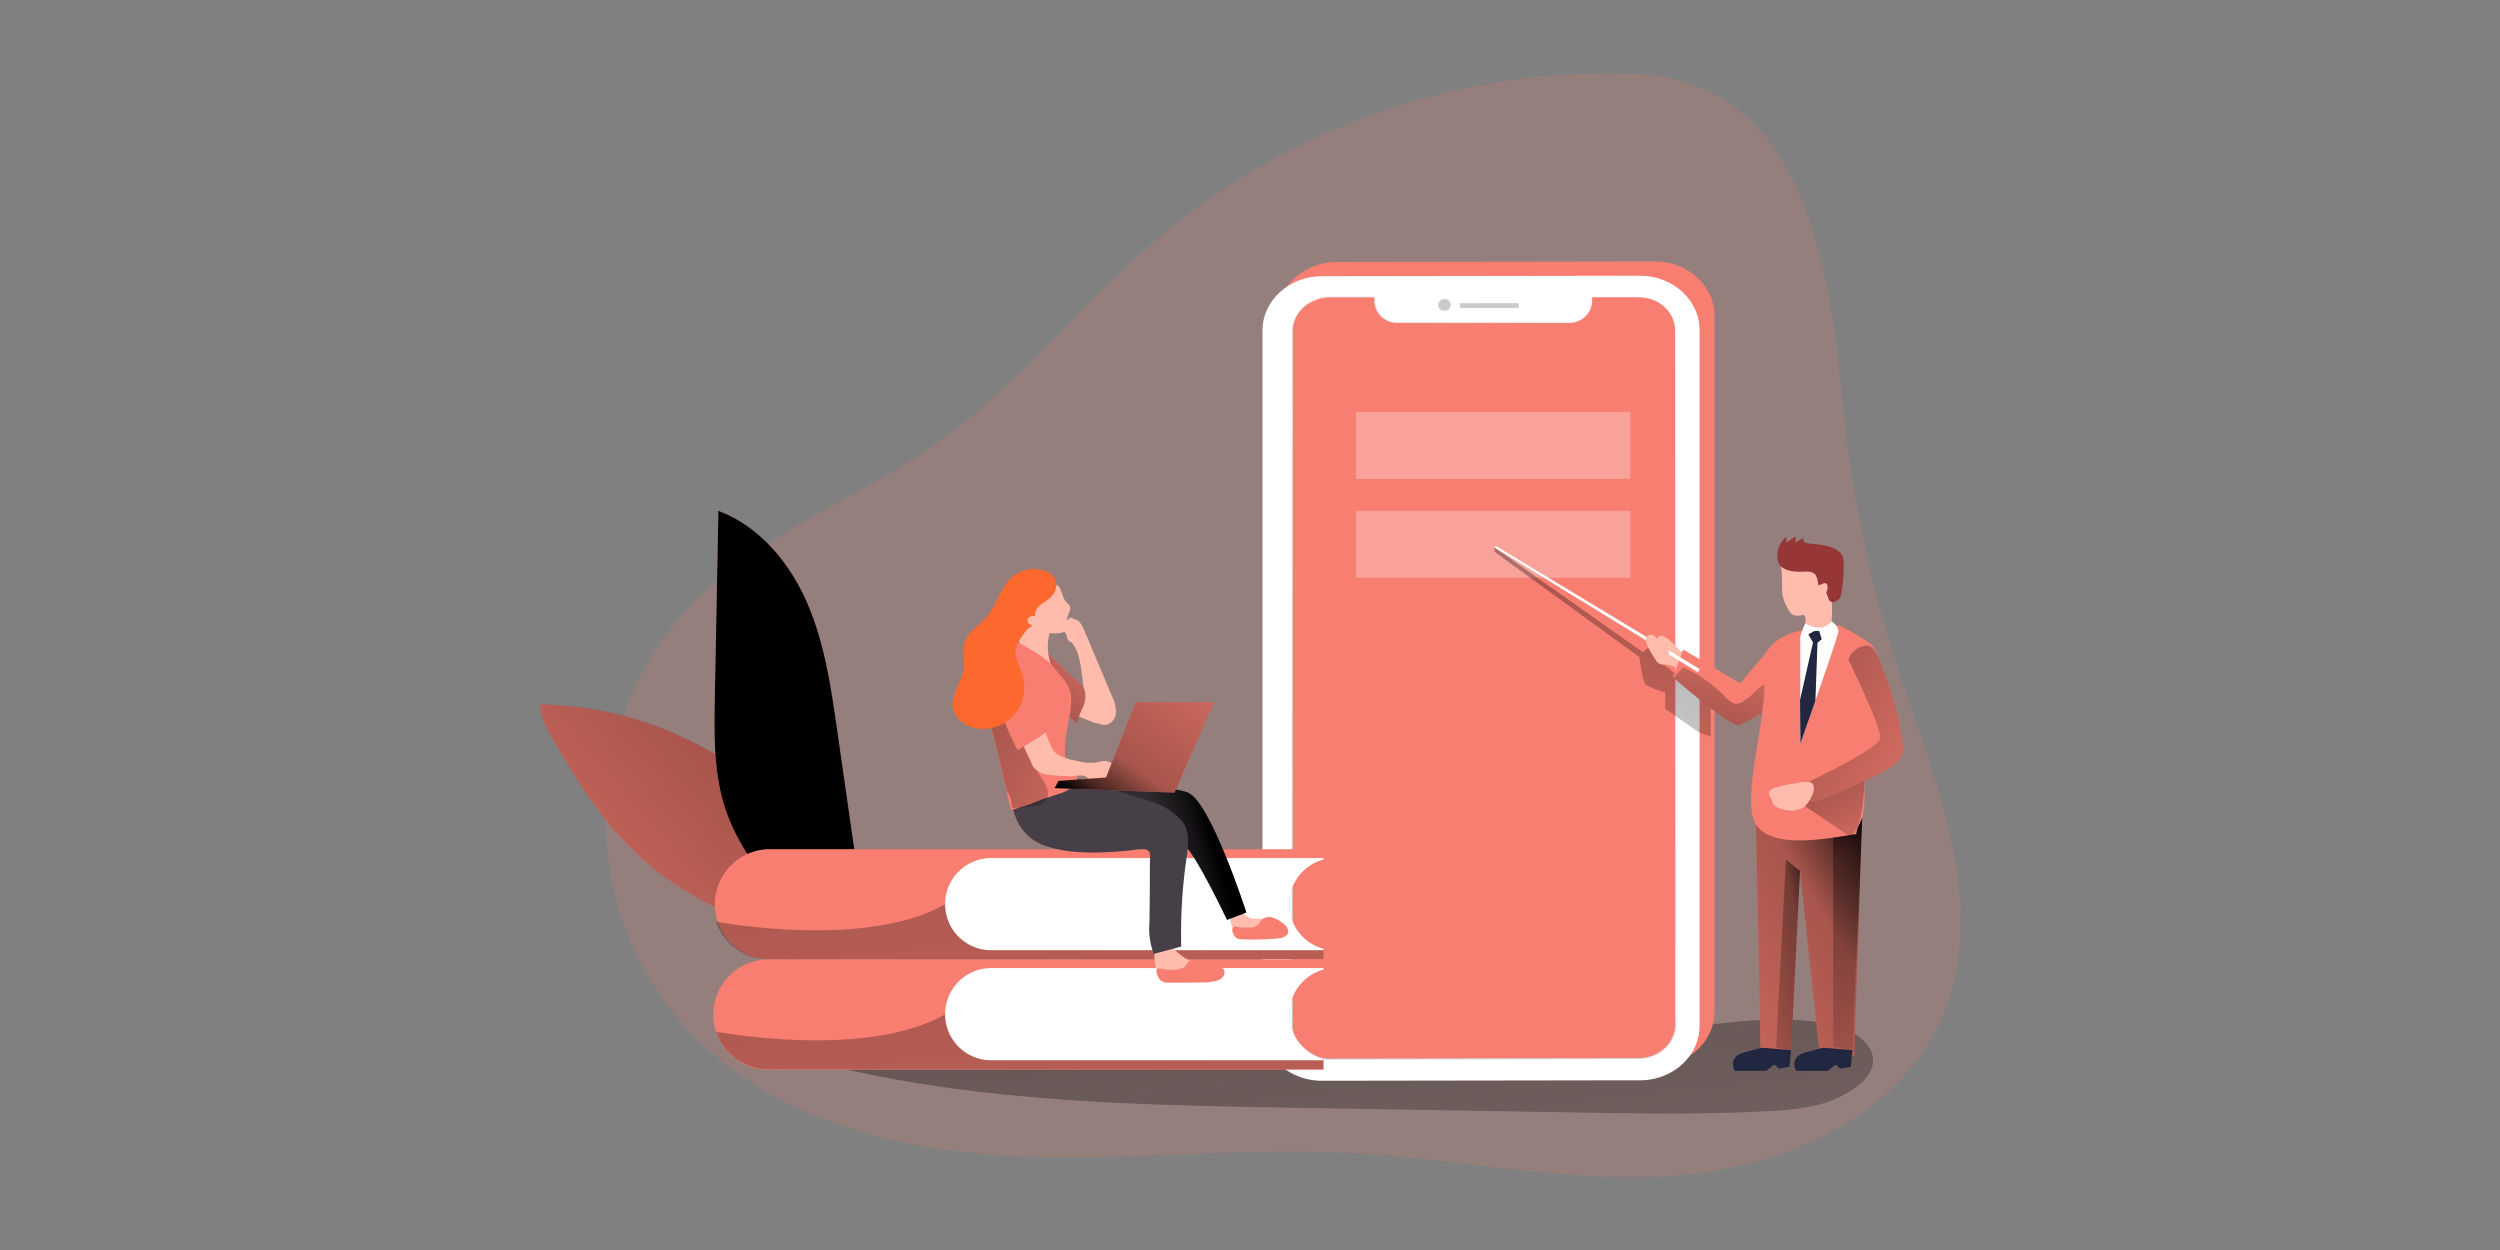 <svg xmlns="http://www.w3.org/2000/svg" xmlns:xlink="http://www.w3.org/1999/xlink" width="800" height="400" xmlns:v="https://vecta.io/nano"><rect width="100%" height="100%" fill="#808080" stroke="none"/><style><![CDATA[.B{fill:#f77e71}.C{fill:#ffbbab}.D{fill:#fff}]]></style><defs><linearGradient id="A" x1="174.77" x2="202.08" y1="165.62" y2="421.46" gradientUnits="userSpaceOnUse"><stop offset=".01"/><stop stop-opacity=".7" offset=".08"/><stop stop-opacity=".32" offset=".21"/><stop stop-opacity="0" offset="1"/></linearGradient><linearGradient id="B" x1="283.665" x2="152.429" y1="92.098" y2="206.322" gradientUnits="userSpaceOnUse"><stop stop-color="#fff" offset="0"/><stop stop-color="#cbcbcb" offset="1"/></linearGradient><linearGradient id="C" x1="244.95" x2="214.28" y1="113.63" y2="215.44" xlink:href="#A"/><linearGradient id="D" x1="210.537" x2="210.646" y1="37.83" y2="45.88" xlink:href="#B"/><linearGradient id="E" x1="210.069" x2="209.466" y1="65.471" y2="71.356" xlink:href="#B"/><linearGradient id="F" x1="77.6" x2="-22.9" y1="157.17" y2="242.81" gradientUnits="userSpaceOnUse"><stop offset=".01"/><stop stop-opacity=".7" offset=".13"/><stop stop-opacity=".32" offset=".25"/><stop stop-opacity="0" offset="1"/></linearGradient><linearGradient id="G" x1="1581.13" x2="1732.52" y1="231.98" y2="92.09" xlink:href="#F"/><linearGradient id="H" x1="112.46" x2="132.46" y1="163.82" y2="142.38" xlink:href="#A"/><linearGradient id="I" x1="100.89" x2="131.07" y1="123.79" y2="377.48" xlink:href="#A"/><linearGradient id="J" x1="143.71" x2="91.13" y1="162.16" y2="177.49" xlink:href="#A"/><linearGradient id="K" x1="100.89" x2="131.07" y1="147.28" y2="400.96" xlink:href="#A"/><linearGradient id="L" x1="89.23" x2="153.21" y1="160.3" y2="185.33" xlink:href="#A"/><linearGradient id="M" x1="118.61" x2="154.71" y1="157.99" y2="107.84" xlink:href="#A"/><linearGradient id="N" x1="291.7" x2="211.5" y1="171.6" y2="219.31" xlink:href="#A"/><linearGradient id="O" x1="260.5" x2="303.3" y1="167.43" y2="204.18" xlink:href="#A"/><linearGradient id="P" x1="256.1" x2="266.8" y1="170.62" y2="137.53" xlink:href="#A"/><linearGradient id="Q" x1="280.5" x2="296.4" y1="168.75" y2="202.61" xlink:href="#A"/><linearGradient id="R" x1="275.7" x2="246.1" y1="185.69" y2="192.34" xlink:href="#A"/><linearGradient id="S" x1="263.4" x2="321.7" y1="151.64" y2="182.77" xlink:href="#A"/><linearGradient id="T" xlink:href="#A"/><linearGradient id="U" xlink:href="#B"/><linearGradient id="V" xlink:href="#F"/><path id="W" d="M113.72 151.88s19.55-.6 24.4 1.43 12.4 25.52 12.4 25.52l-4.08 1.56s-6.94-14.62-9.22-15.93-26.7-6.1-26.7-6.1-1.87-1.43 3.2-6.47z"/><path id="X" d="M135.25 153.3l-25.55-.96.82-1.55 10.13-.72 6.3-16.05h16.68z"/><path id="Y" d="M266.6 208.16l1.88-38.16 4.1 38.16 7.46 1.25 1.7-50.84-22.63 1.57.97 48.02z"/></defs><g transform="matrix(1.502 0 0 1.502 172.72 23.395)"><path d="M133.07 34.05c-17 14.18-30.64 32.2-48.7 44.95-16.7 11.8-36.85 18.87-51.22 33.4-25.525 25.82-25.49 67.383.08 93.16 17.18 17.32 42.6 23.84 66.94 25.13s48.8-1.92 73.15-.6c23.05 1.24 46 6.52 69 4.76s47.4-12.6 56.5-33.8c10.06-23.47-1.47-49.88-9.42-74.15a262.36 262.36 0 0 1-11.84-56.51c-2.76-28.74-7.83-68.65-44-70.24a149.18 149.18 0 0 0-100.47 33.91z" opacity=".18" class="B"/><path transform="translate(-8.7 -25.02)" d="M245.55 229.38c-54.6 7-109.94 1.62-165 1.78-4 0-9.45 1.66-8.82 5.6 32 7.56 65.23 8.15 98.13 8.7l59.87 1c13.7.23 27.4.46 41-.3 5.1-.3 10.3-.76 14.9-3 12.9-6.3 6.5-14.6-4.62-16-11.75-1.48-23.77.73-35.46 2.23z" fill="url(#T)"/><path d="M157.16 51.87v148.2c0 6.4 5.68 11.6 12.68 11.58l67.76-.1c7 0 12.68-5.22 12.68-11.62V51.72c0-6.4-5.68-11.6-12.68-11.58l-67.76.1c-7 .01-12.68 5.22-12.68 11.63zm6.46.1c0-3.95 3.5-7.16 7.82-7.16H181v.88a4.8 4.8 0 0 0 5 4.57l36.43-.06a4.82 4.82 0 0 0 5-4.58v-.88h9.86c4.32 0 7.82 3.2 7.82 7.14v147.75c0 3.95-3.5 7.15-7.82 7.16l-65.84.1c-4.32 0-7.82-3.2-7.82-7.14z" class="B"/><path d="M153.97 54.9v148.2c0 6.4 5.68 11.6 12.68 11.58l67.77-.1c7 0 12.68-5.2 12.68-11.62V54.77c0-6.4-5.68-11.6-12.68-11.6l-67.77.1c-7 .01-12.68 5.22-12.68 11.62zm6.47.1c0-4 3.5-7.16 7.8-7.17h9.55v.88a4.79 4.79 0 0 0 5 4.56h36.42a4.82 4.82 0 0 0 5-4.59v-.87h9.87c4.3 0 7.8 3.2 7.8 7.14v147.7c0 3.94-3.5 7.15-7.8 7.16l-65.8.14c-4.32 0-7.8-3.2-7.8-7.14z" class="D"/><path transform="translate(-8.7 -25.02)" d="M169.14 80v147.82c0 4 3.5 7.15 7.8 7.14l65.85-.1c4.3 0 7.8-3.22 7.8-7.16V79.9c0-4-3.5-7.15-7.8-7.14h-9.87v.87a4.82 4.82 0 0 1-5 4.59H191.5a4.79 4.79 0 0 1-5-4.56v-.88H177c-4.37.1-7.86 3.3-7.86 7.2z" fill="none" stroke="url(#U)" stroke-miterlimit="10" stroke-width=".45"/><path d="M160.44 54.98V202.8c0 4 3.5 7.15 7.8 7.14l65.85-.1c4.3 0 7.8-3.22 7.8-7.16V54.9c0-4-3.5-7.15-7.8-7.14h-9.87v.87a4.82 4.82 0 0 1-5 4.59H182.8a4.79 4.79 0 0 1-5-4.56v-.88h-9.5c-4.37.1-7.86 3.3-7.86 7.2z" class="B"/><path opacity=".28" d="M173.9 93.26h58.45v14.28H173.9zm0-21.08h58.45v14.28H173.9z" class="D"/><path transform="translate(-8.7 -25.02)" d="M212.12 126.1v.9L243 149.46s.57 5.3 1.4 5.92a21.5 21.5 0 0 0 4.07 1.6v3.5l7.37 5.1 2.33.8V159l-10.08-8-3.15-3.6-1.22 1z" fill="url(#C)"/><path fill="url(#D)" d="M208.57 50.03V49l-12.5.02v1.02z"/><ellipse transform="rotate(359.44 -2364 951.24)" cx="201.45" cy="74.42" rx="1.36" ry="1.25" fill="url(#E)"/><path d="M0 134.5c.06 2.5 1.3 4.82 2.54 7 5.62 9.93 11.93 19.72 20.65 27.1 12.8 10.84 29.58 15.5 45.78 19.9-1.45-.7-3.2-8.17-3.84-9.8l-3.63-9.7c-1.9-5.1-5.9-9.22-9.8-13a77.62 77.62 0 0 0-31.22-18.32A73.76 73.76 0 0 0 0 134.5z" class="B"/><path transform="translate(-8.7 -25.02)" d="M8.7 159.52c.06 2.5 1.3 4.82 2.54 7 5.62 9.93 11.93 19.72 20.65 27.1 12.8 10.84 29.58 15.5 45.78 19.9-1.45-.7-3.2-8.17-3.84-9.8L70.2 194c-1.9-5.1-5.9-9.22-9.8-13a77.62 77.62 0 0 0-31.22-18.32 73.76 73.76 0 0 0-20.49-3.16z" fill="url(#V)"/><path d="M63.38 140.06c-1.32-9.24-2.68-18.62-6.4-27.18S46.8 96.52 38.06 93.26q-.37 19.86-.76 39.72c-.14 7.65-.27 15.44 1.92 22.77 3.84 12.83 17.2 27.9 30.08 32.14 1.9-6.17-1.3-15.5-2.2-21.92z" class="B"/><path transform="translate(-8.7 -25.02)" d="M72.08 165.08c-1.32-9.24-2.68-18.62-6.4-27.18s-10.17-16.36-18.92-19.62Q46.4 138.14 46 158c-.14 7.65-.27 15.44 1.92 22.77 3.84 12.83 17.2 27.9 30.08 32.14 1.9-6.17-1.3-15.5-2.2-21.92z" fill="url(#G)"/><g class="C"><path d="M113.2 121.2c-.45 0-.73-.48-.84-.92a2 2 0 0 0-.54-1.2c-.18-.14-.44-.23-.5-.45a.61.61 0 0 1 0-.3 3.56 3.56 0 0 1 1.9-2.36c.48.42 1.2.4 1.67.85a5.62 5.62 0 0 1 1.1 1.86l5.88 13.96a8.27 8.27 0 0 1 .89 3.41 2.85 2.85 0 0 1-1.86 2.75 2.64 2.64 0 0 1-2.21-.52 5.11 5.11 0 0 1-1.42-1.86c-1.16-2.34-1.33-5-1.68-7.63s-.6-5.67-2.38-7.6z"/><path d="M112.78 129.56a1 1 0 0 0-.79-.21.83.83 0 0 0-.37.27 4.72 4.72 0 0 0-1 4.15 3.28 3.28 0 0 0 .82 1.68 4.71 4.71 0 0 0 1.63.93l4.82 1.92a2.15 2.15 0 0 0 1.18.22 1.66 1.66 0 0 0 1-.8 3.87 3.87 0 0 0 .4-3.28c-.9-2.8-5.38-3.52-7.7-4.88z"/></g><path d="M107.74 123.1l6.62 6.3c.63.6 1.43 1.14 1.7 2a5.39 5.39 0 0 1-.32 3.64 16.07 16.07 0 0 0-1.31 3.81c0-.48-1.53-1.6-1.87-1.86l-2.26-1.66c-.74-.57-1.66-1.16-1.92-1.9a6.76 6.76 0 0 1-.07-1.44l-.5-7.7z" class="B"/><path transform="translate(-8.7 -25.02)" d="M116.44 148.12l6.62 6.3c.63.6 1.43 1.14 1.7 2a5.39 5.39 0 0 1-.32 3.64 16.07 16.07 0 0 0-1.31 3.81c0-.48-1.53-1.6-1.87-1.86l-2.26-1.66c-.74-.57-1.66-1.16-1.92-1.9A6.76 6.76 0 0 1 117 157l-.5-7.7z" fill="url(#H)"/><path d="M162.56 170.1a9.78 9.78 0 0 0-2.88 6.94 9.66 9.66 0 0 0 .84 4 9.8 9.8 0 0 0 6.46 5.54v2.25H48.72c-6.353-.185-11.407-5.39-11.407-11.745s5.054-11.56 11.407-11.745h118.26v2.25a9.78 9.78 0 0 0-4.42 2.51z" class="B"/><path transform="translate(-8.7 -25.02)" d="M175.68 211.56v2.25H57.42a11.72 11.72 0 0 1-11.13-8c4.5.8 32.93 5.32 48.76-3.7l74.17 4a9.8 9.8 0 0 0 6.46 5.46z" fill="url(#I)"/><path d="M162.56 170.1a9.82 9.82 0 0 0 4.42 16.44v.33h-70.8a9.82 9.82 0 0 1-8.504-14.73 9.82 9.82 0 0 1 8.504-4.91h70.8v.32a9.78 9.78 0 0 0-4.42 2.55z" class="D"/><path d="M148.83 183.54a3 3 0 0 0 1.34.24l7 .17a1.75 1.75 0 0 0 .56-.06 1.1 1.1 0 0 0 .59-1.13 2.86 2.86 0 0 0-2.37-2.37 20.43 20.43 0 0 0-3.59-.22 3.14 3.14 0 0 1-2.51-1.26c-.55-.7-1.2-1.4-2.12-.74-1.43 1.1-.26 4.64 1.1 5.37z" class="C"/><use xlink:href="#W" fill="#473f47"/><use xlink:href="#W" x="8.7" y="25.02" transform="translate(-8.7 -25.02)" fill="url(#J)"/><path d="M162.56 193.58a9.79 9.79 0 0 0-2.88 7 9.65 9.65 0 0 0 .84 3.95 9.77 9.77 0 0 0 6.46 5.54v2.25H48.72a11.74 11.74 0 0 1-10.167-17.61 11.74 11.74 0 0 1 10.167-5.87h118.26v2.24a9.87 9.87 0 0 0-4.42 2.5z" class="B"/><path transform="translate(-8.7 -25.02)" d="M175.68 235v2.25H57.42a11.72 11.72 0 0 1-11.13-8c4.5.8 32.93 5.32 48.76-3.7l74.17 3.95a9.77 9.77 0 0 0 6.46 5.5z" fill="url(#K)"/><path d="M162.56 193.58a9.82 9.82 0 0 0 4.42 16.4v.33h-70.8c-5.423 0-9.82-4.397-9.82-9.82s4.397-9.82 9.82-9.82h70.8v.32a9.87 9.87 0 0 0-4.42 2.59z" class="D"/><path d="M143.47 190.4a3.56 3.56 0 0 1 1.13.18 1 1 0 0 1 .68.84 1.14 1.14 0 0 1-.58.91c-.32.2-.68.32-1 .53a6.22 6.22 0 0 1-.85.6 2.57 2.57 0 0 1-1.64-.07 21.69 21.69 0 0 0-7.49-.47 3.06 3.06 0 0 1-.74 0 2.18 2.18 0 0 1-1.49-1.5 10.67 10.67 0 0 1-.44-4.74 1.06 1.06 0 0 1 .13-.5.87.87 0 0 1 .37-.29c2.38-1.18 3.68 1.17 5.42 2.3a13.25 13.25 0 0 0 6.5 2.2z" class="C"/><path d="M100.46 153.1s-.6 8.88 7.34 11.56c5.5 1.85 11.82 1.5 17.5 1 1-.1 2.1-.33 3.12-.32 2 0 1.6 1.32 1.57 3q0 6.38-.1 12.75a15 15 0 0 0 .93 6.56l5.85-1.56a111.13 111.13 0 0 1 1.06-18.41c.38-2.64.95-5.94-.82-8.2a13.63 13.63 0 0 0-6.53-4.23l-15.84-5z" fill="#473f47"/><path d="M111.87 112.33c.3.5.9.78 1.1 1.33s-.22 1.32-.46 2c-.32.9-.22 1.93-.54 2.85a1.09 1.09 0 0 1-.32.52 1.32 1.32 0 0 1-.49.19 7.11 7.11 0 0 1-2.06.12.6.6 0 0 0-.4 0 .57.57 0 0 0-.18.35 11 11 0 0 0 .08 5.26c.15.56.3 1.26-.1 1.66a1 1 0 0 1-.53.27c-1.3.32-2.57-.65-3.46-1.66a15.33 15.33 0 0 1-2-3 2.85 2.85 0 0 1-.35-1 3.36 3.36 0 0 1 .16-1.24 22.31 22.31 0 0 0 .68-4.38c.1-1.9 0-3.86.68-5.6a3 3 0 0 1 1.15-1.47 3.8 3.8 0 0 1 2-.33 5.39 5.39 0 0 1 3.82 1.25c.3.33.87 2.28 1.24 2.9z" class="C"/><path d="M113.72 151.88a8.07 8.07 0 0 1-3.06 1.67l-2.45.8a25.73 25.73 0 0 0-3.44 1.31l-2.73.88-1.84.55a1.43 1.43 0 0 1 .19-.09c0 0-.4-1.77-1-4.25-1-4.56-2.68-11.5-3.5-14.08a14.71 14.71 0 0 1-.29-5c.4-5.5 2.6-12.68 6.6-12.22 0 0 5.66 2.93 7.37 5.2 1.56 2.1 3.64 3.7 3.66 6.55.05 4-1.62 7.75-1.3 11.9a3.76 3.76 0 0 0 .44 1.73c.48.75 1.43 1.1 1.9 1.86a2.7 2.7 0 0 1-.55 3.19z" class="B"/><path transform="translate(-8.7 -25.02)" d="M116.16 176.1a4.44 4.44 0 0 1 .75 3.26 2 2 0 0 1-.6 1 3.64 3.64 0 0 1-1.63.68 20.84 20.84 0 0 1-3.94.51h-1.4a7.28 7.28 0 0 0-1.21-3.81c-1-4.56-2.68-11.5-3.5-14.08a14.71 14.71 0 0 1-.29-5 12.3 12.3 0 0 0 1.66-2.76c.3-.78.8-1.63 1.64-1.7s1.33.56 1.8 1.14c2.86 3.65 4.95 8.16 7.46 12.08a1 1 0 0 1 .21.58.89.89 0 0 1-.39.53c-1.08.9-2.23 2-2.35 3.38s.98 2.87 1.8 4.18z" fill="url(#L)"/><path d="M104.6 146.64a5.15 5.15 0 0 0 .8 1.5 5.07 5.07 0 0 0 3.43 1.42 43.62 43.62 0 0 0 4.42.23c1 0 2.58-.48 3.42.32.2.2.35.44.56.63a2.8 2.8 0 0 0 1.94.57 15 15 0 0 0 4.48-.6.34.34 0 0 0 .24-.55 8.36 8.36 0 0 0-1.3-2.43 3.1 3.1 0 0 0-2.39-1.19 7.7 7.7 0 0 0-1.41.3 10 10 0 0 1-4.18-.28 12.23 12.23 0 0 1-4.49-1.54 3.51 3.51 0 0 1-.91-1.14 19.14 19.14 0 0 1-1.5-3.73c-.15-.5-.37-1.07-.87-1.24a1.43 1.43 0 0 0-1.08.19 5.37 5.37 0 0 0-2.72 2.81c-.37 1.28 1.05 3.48 1.56 4.73z" class="C"/><path d="M104.42 128.88s3.57 9.66 4.27 10.37-6.88 5-6.88 5-4.94-9.4-4.7-13.47 4.53-5.74 7.32-1.9z" class="B"/><path d="M110.05 109.3a3.91 3.91 0 0 1-1.25 2.42c-.67.63-1.5 1.05-2.2 1.66a2.72 2.72 0 0 0-1.1 2.38 1.24 1.24 0 0 0-1.5.49 1 1 0 0 0 .16 1 1.24 1.24 0 0 0 1 .42 3.91 3.91 0 0 0-1.77 1.42c-1.1 1.65-2.4 2.9-2 5.1.3 1.47 1.1 2.8 1.5 4.24a8.82 8.82 0 0 1-9 11.27c-2.66-.15-5.43-1.88-5.86-4.5-.48-3 2.08-5.65 2.37-8.66.15-1.63-.37-3.3 0-4.9.55-2.2 2.66-3.56 4.26-5.16 3.43-3.45 3.45-9.15 8.86-10.6 2.52-.6 6.76.13 6.5 3.44z" fill="#fc682d"/><use xlink:href="#X" class="B"/><use xlink:href="#X" fill="url(#M)"/><path d="M156.3 179.98a2.45 2.45 0 0 0-2.41.32c-.34.34-.5.8-.85 1.15a2.73 2.73 0 0 1-1.7.58 11.44 11.44 0 0 1-2.92-.16 1 1 0 0 0-.48 0 .67.67 0 0 0-.41.65 2 2 0 0 0 .22.78 2.18 2.18 0 0 0 .73 1 2.14 2.14 0 0 0 1.09.23 54.44 54.44 0 0 0 7.77-.18 2.8 2.8 0 0 0 1.76-.68c1.44-1.48-1.68-3.33-2.8-3.7zm-16.2 9h-1a1.14 1.14 0 0 0-.37 0 1.25 1.25 0 0 0-.57.48c-.33.42-.63 1-1.13 1.2a5 5 0 0 1-1.43.35 10.84 10.84 0 0 1-3.31-.23 1 1 0 0 0-.48 0 .66.66 0 0 0-.41.65 2 2 0 0 0 .22.78 2.15 2.15 0 0 0 2.17 1.57h4.08l3.78-.05a10.22 10.22 0 0 0 2.52-.36 2.74 2.74 0 0 0 1.45-.91 1.32 1.32 0 0 0 0-1.61 2 2 0 0 0-.9-.49l-2.65-.92a9.42 9.42 0 0 0-1.55-.44z" class="B"/><path d="M243.16 123.18h-.07a4 4 0 0 1-.83-.82 9.31 9.31 0 0 0-2.59-2.25c-.4-.24-1-.43-1.32-.07-.1.12-.16.3-.28.4-.28.26-.73.1-1.05-.1s-.73-.42-1.06-.22a.78.78 0 0 0-.3.65 3.47 3.47 0 0 0 .54 1.63 21.81 21.81 0 0 0 1.64 2.76 1.66 1.66 0 0 0 1.51.84 5.62 5.62 0 0 1 2.72.7 1.11 1.11 0 0 0 .57.29c.6.06.82-1.82.92-2.25.05-.2.32-.9.22-1.12s-.42-.32-.62-.43z" class="C"/><use xlink:href="#Y" class="B"/><use xlink:href="#Y" fill="url(#N)"/><path fill="url(#O)" d="M275.58 162.9l6.17-4.33-2.08 49.6-4.1-.75z"/><path d="M241.4 128.7l.14.12c1.4 1.2 12.32 10.6 14 10.06a51.45 51.45 0 0 0 6.52-3.53l.55-.33V121.8l-6.86 8.18-12.13-7.15z" class="B"/><path transform="translate(-8.7 -25.02)" d="M250.24 153.84c1.4 1.2 12.32 10.6 14 10.06a51.45 51.45 0 0 0 6.52-3.53 9.72 9.72 0 0 0 .07-1.62c0-1.17.4-4-1.4-3.32-1.46.56-2.52 2.45-4 3.16a3.2 3.2 0 0 1-1.65.78c-1 .06-1.8-.75-2.5-1.46a29.74 29.74 0 0 0-8.45-6.08.85.85 0 0 0-.45-.12.82.82 0 0 0-.45.3l-1.7 1.83z" fill="url(#P)"/><path d="M276.92 117.66a57.41 57.41 0 0 1 5.07 2.87c3.48 2.23 2.86 3.26 2.22 7.1a151.64 151.64 0 0 0-2 24.9 21.78 21.78 0 0 1-.43 6c-.36 1.24-1.2 2.28-1.3 3.6-5.37.74-17.66 3.5-21.34-2-3.52-5.28 2.82-24 1.64-32.38s9.62-9.27 9.62-9.27z" class="B"/><path transform="translate(-8.7 -25.02)" d="M278.22 181.17l9.73 6.57 1.6-2a35.81 35.81 0 0 0 1.3-10.4v-3.37l-13.7 8.66z" fill="url(#Q)"/><path d="M264.67 109.54a11.56 11.56 0 0 0 .1 1.66 10.46 10.46 0 0 0 1.33 3.23 2.49 2.49 0 0 0 .7.9 2.71 2.71 0 0 0 2 .16 1.11 1.11 0 0 1 .48 0c.38.15.43.67.4 1.08l-.1 1.9a1.22 1.22 0 0 0 .13.76 1 1 0 0 0 .51.33 4.1 4.1 0 0 0 4.11-.93 2.88 2.88 0 0 0 .64-.87 3.49 3.49 0 0 0 .24-1c.23-1.83 0-3.68.17-5.5a18 18 0 0 0 .13-4.57 5 5 0 0 0-2.94-3.72 7.48 7.48 0 0 0-4.83.11 22.89 22.89 0 0 0-2.25.76 1.49 1.49 0 0 0-.87.63c-.3.6 0 1.44 0 2.07.07 1 .05 2 .05 3z" class="C"/><path d="M277.5 102.7c-1.44-2.16-4.8-2.2-7.14-2.5a1.91 1.91 0 0 1-.94-.31.63.63 0 0 1-.12-.9l-1.78 1v-1.32a16 16 0 0 1-1.93 1.31V98.8a5 5 0 0 0-1.74 5.31c.57 2 3.6 2.2 5.28 2.12a8.18 8.18 0 0 1 1.4 0 2 2 0 0 1 1.22.6 4.4 4.4 0 0 1 .61 2.09.26.26 0 0 0 .05.12.32.32 0 0 0 .09 0c.52.06 1-.55 1.48-.34a.76.76 0 0 1 .39.65 1.89 1.89 0 0 1-.13.94 1 1 0 0 0-.12.37.76.76 0 0 0 .06.25l.33.9a1.46 1.46 0 0 0 .57.83 1.35 1.35 0 0 0 1.25-.25 2 2 0 0 0 .67-.55 1.94 1.94 0 0 0 .24-.66 30.45 30.45 0 0 0 .54-6.88 3.86 3.86 0 0 0-.28-1.6z" fill="#963637"/><path d="M275.22 116.8s1.5 1 1.45 2.17-8.12 23.9-8.12 23.9v-22.8a16.63 16.63 0 0 1 1.09-2.86c0 0 3.23 2.34 5.58-.4z" class="D"/><path fill="#212741" d="M272.58 118.84l.54 1.76-.9.77-.44 12.35-3.2 9.13-.08-9.28 2.76-12.26-1-1.73 1.33-.74z"/><path d="M266.6 150.98a21.19 21.19 0 0 0 3.22 3.27l.74.6a1.89 1.89 0 0 0 .95.44 1.68 1.68 0 0 0 .7-.17 151.08 151.08 0 0 0 13.81-6.19c1.9-1 3.95-2.23 4.35-4.3a6.59 6.59 0 0 0-.05-2.17 62.88 62.88 0 0 0-4.09-15.31c-.57-1.4-1.27-4.07-2.76-5l-.18-.1-.2-.1c-2-.72-3.74 1.28-4.3 3a13.54 13.54 0 0 0 .23 7.46 45.3 45.3 0 0 1 1.71 7.35 2 2 0 0 1-.1 1 2.3 2.3 0 0 1-.77.78z" class="B"/><path d="M266.6 208.16l-.35 3.54-2.23.4-1-.88-1.72 1.35h-6.7s-1.7-2.93 2-3.93l3.7-1zm13.06 0l-.35 3.54-2.23.4-1-.88-1.7 1.35h-6.7s-1.7-2.93 2-3.93l3.7-1z" fill="#212741"/><path fill="url(#R)" d="M265.5 167.57l-2.1 40.08 3.22.5 1.88-38.16z"/><path transform="translate(-8.7 -25.02)" d="M278.52 179.27l.74.6a1.89 1.89 0 0 0 .95.44 1.68 1.68 0 0 0 .7-.17 151.08 151.08 0 0 0 13.81-6.19c1.9-1 3.95-2.23 4.35-4.3a6.59 6.59 0 0 0-.05-2.17 62.88 62.88 0 0 0-4.09-15.31c-.57-1.4-1.27-4.07-2.76-5l-.18-.1-.2-.1a4.48 4.48 0 0 0-4.29 3s7.12 14.56 6.8 16.76-15.25 9.28-15.25 9.28z" fill="url(#S)"/><path d="M263.3 152.2a2.83 2.83 0 0 0-1.07.53 1.07 1.07 0 0 0-.34 1.08 4.34 4.34 0 0 0 .41.64c.2.34.22.77.4 1.12a2.54 2.54 0 0 0 1.49 1.08c1.78.64 3.95.73 5.4-.5 1-.9 3.14-4.58.83-5.14a9.05 9.05 0 0 0-2.92.3 25.91 25.91 0 0 0-4.18.89z" class="C"/><path d="M203.42 101.07l43.36 26.6.32-.72-43.38-26.2z" class="D"/><path d="M235.68 120.98a1.34 1.34 0 0 1 .15-.95 1.14 1.14 0 0 1 .92-.37 1.34 1.34 0 0 1 .49.05c.36.13.57.5.8.8a1.54 1.54 0 0 0 .25.26 1.74 1.74 0 0 0 .41.2 2.36 2.36 0 0 1 .58.27 2.56 2.56 0 0 1 .68.78 4.46 4.46 0 0 1 .43.77 2.76 2.76 0 0 1 .17 1.1.56.56 0 0 1-.09.36.53.53 0 0 1-.36.17 2.48 2.48 0 0 1-1.56-.4c-.47-.28-.9-.65-1.33-1a3 3 0 0 1-1.54-2.04z" class="C"/></g></svg>